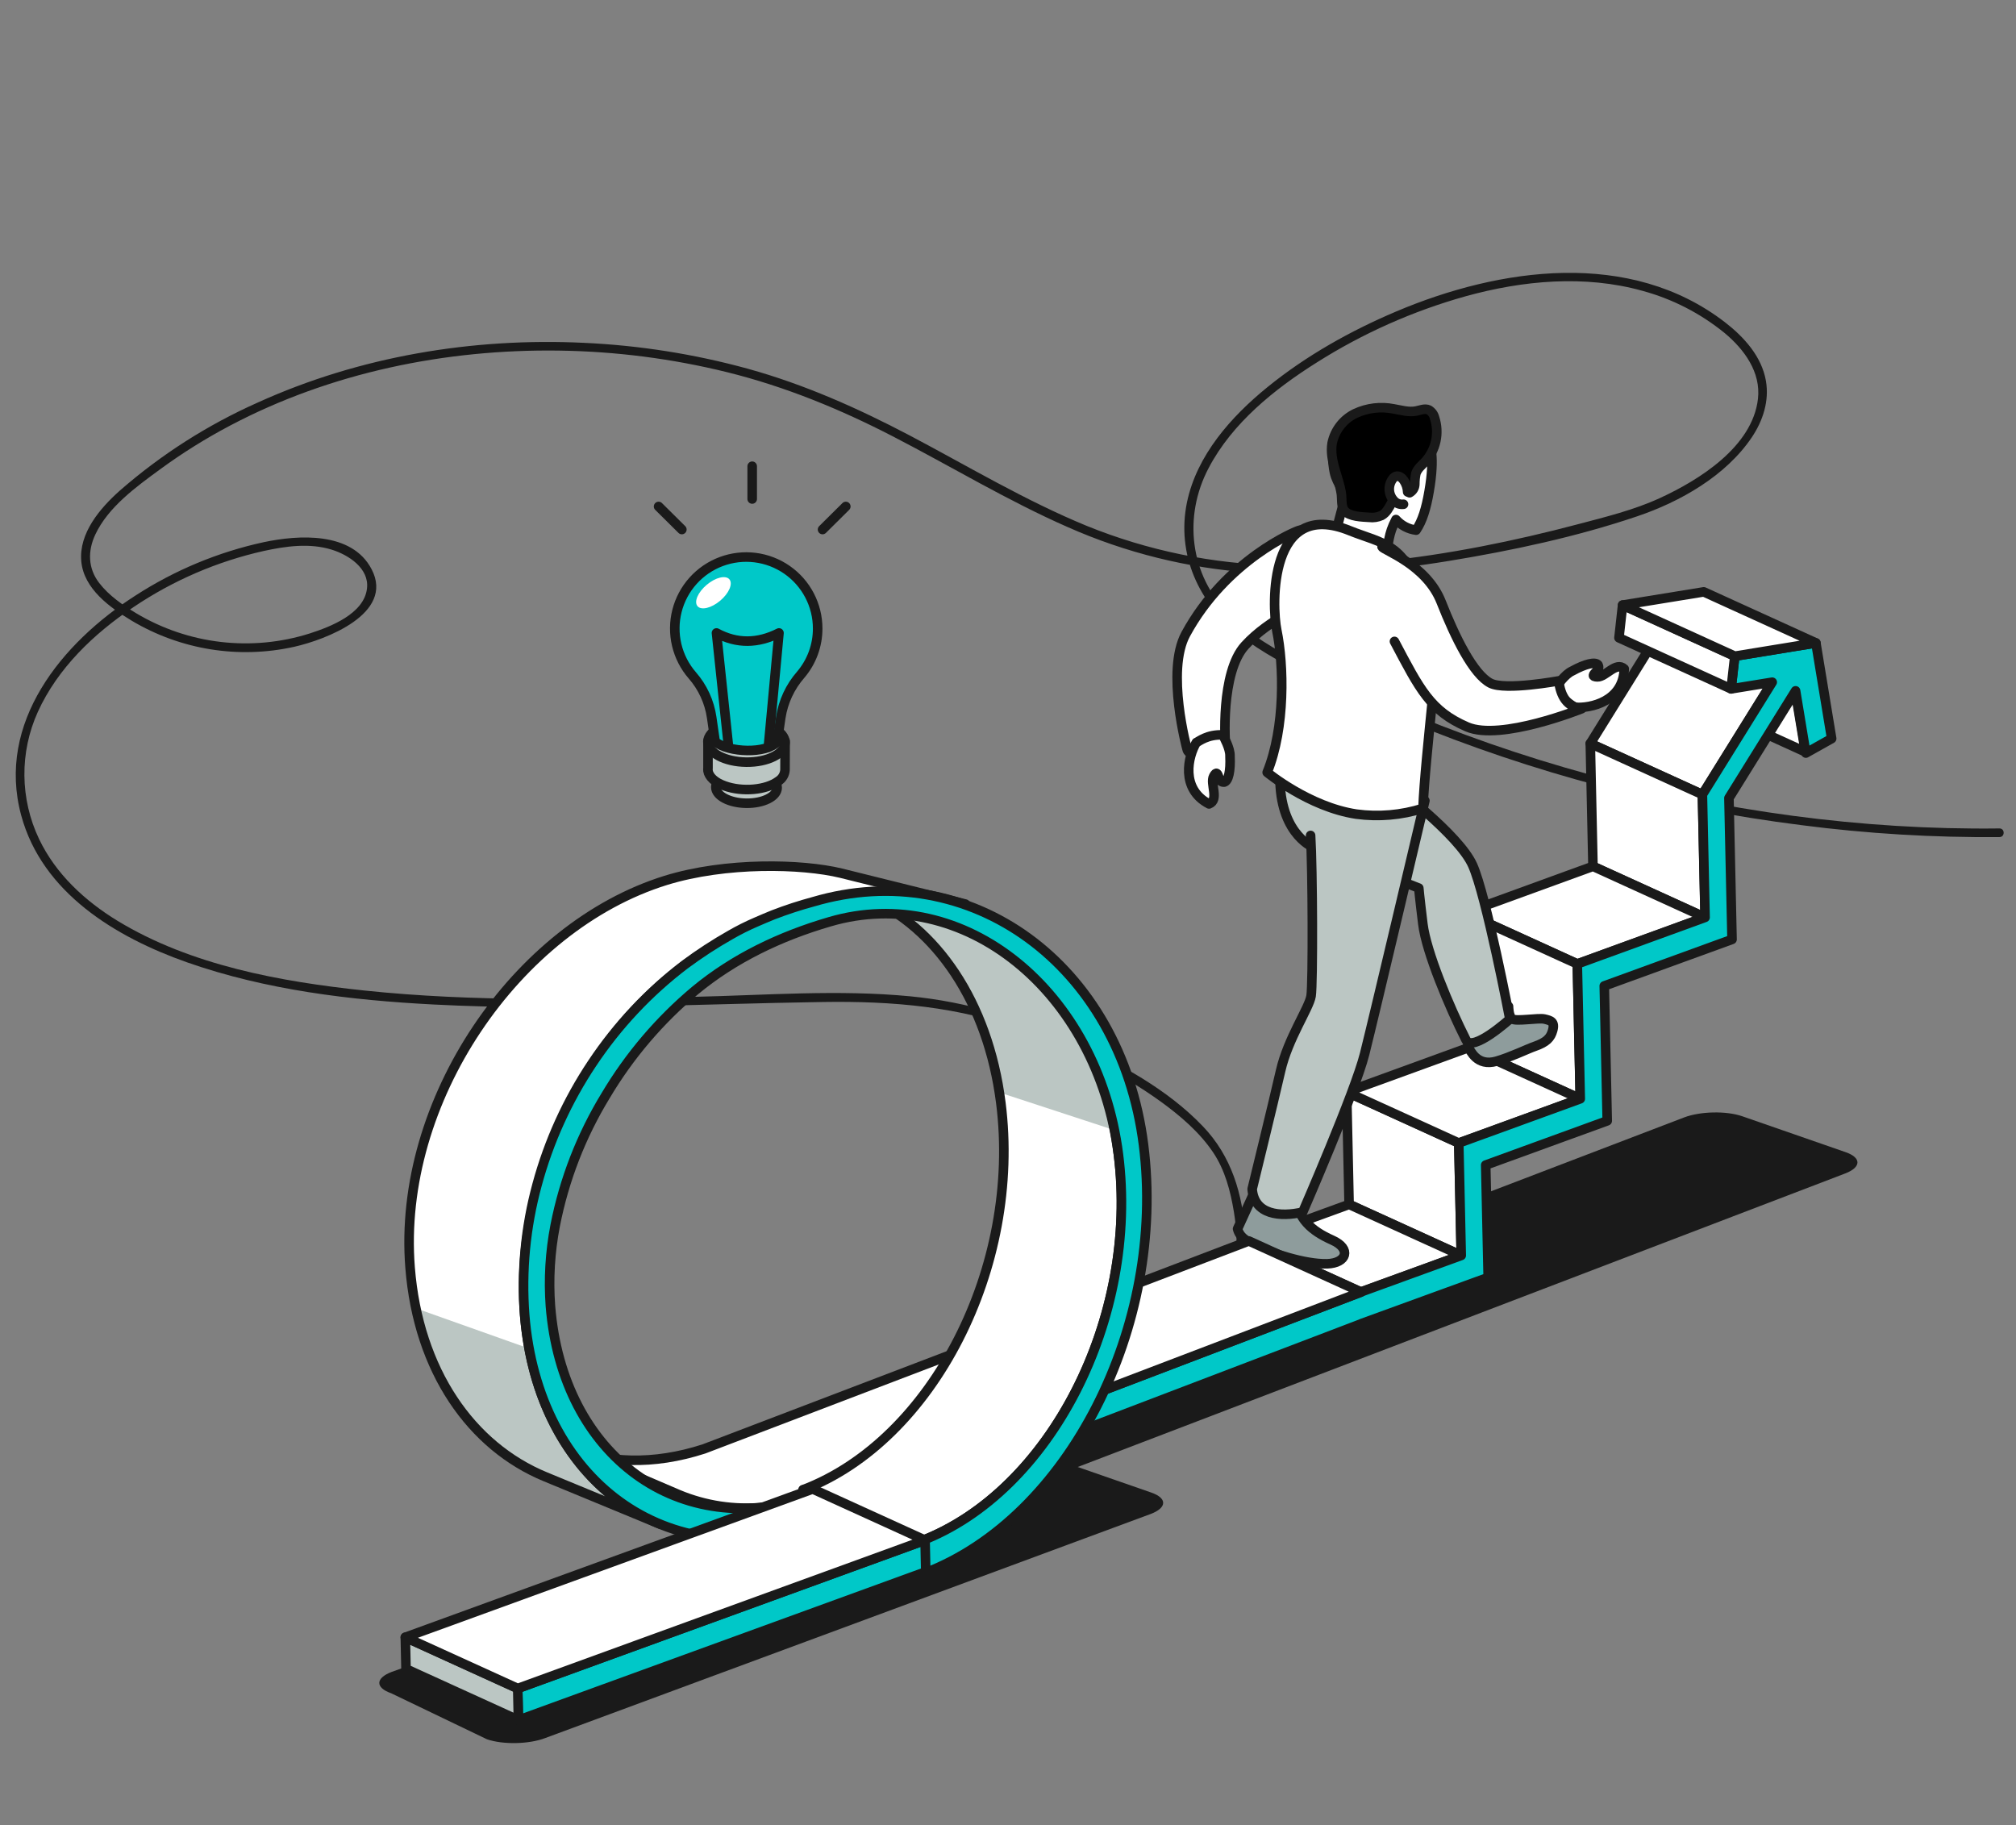 <svg width="422" height="382" viewBox="0 0 422 382" fill="none" xmlns="http://www.w3.org/2000/svg">
<rect x="0" y="0" width="422" height="382" fill="#808080" stroke="none"/>
<path d="M418.543 173.402C389.664 173.764 360.622 169.745 332.78 162.129C318.735 158.297 304.971 153.502 291.585 147.777C285.078 144.987 278.649 141.987 272.347 138.739C266.972 135.974 261.604 132.901 257.284 128.599C249.041 120.374 247.643 108.113 253 97.96C257.952 88.525 266.779 81.445 275.643 75.866C285.302 69.754 295.802 65.086 306.811 62.008C318.789 58.7 331.671 57.501 343.776 60.863C350.087 62.572 355.967 65.592 361.032 69.726C365.117 73.137 368.624 77.897 367.985 83.488C366.846 93.496 355.694 100.473 347.433 104.263C341.956 106.775 336.033 108.215 330.231 109.746C323.603 111.499 316.885 113.06 310.137 114.367C296.177 117.067 281.927 118.717 267.683 118.332C253.889 118.055 240.263 115.255 227.477 110.071C214.625 104.787 202.683 97.611 190.416 91.14C179.552 85.434 168.387 80.457 156.536 77.18C145.325 74.102 133.806 72.284 122.192 71.757C98.959 70.648 75.273 74.589 54.017 84.229C43.485 88.906 33.717 95.142 25.041 102.726C20.938 106.384 16.467 111.62 17.016 117.512C17.558 123.285 23.041 127.189 27.62 129.948C37.85 136.029 50.018 137.969 61.632 135.371C68.097 133.907 82.642 128.472 77.792 119.157C73.659 111.21 62.476 111.945 55.185 113.488C45.649 115.563 36.566 119.343 28.373 124.646C12.937 134.51 -0.825 151.266 4.441 170.679C8.839 186.881 24.204 196.154 39.092 201.408C55.631 207.228 73.436 209.367 90.849 210.259C117.998 211.657 145.172 210.138 172.322 209.729C186.638 209.512 200.984 210.662 214.45 215.826C224.368 219.634 234.195 224.261 242.853 230.491C247.017 233.504 251.078 236.951 253.958 241.24C256.44 244.952 257.573 249.332 258.29 253.695C259.453 260.624 258.892 267.902 255.651 274.217C249.433 286.267 235.768 292.292 223.325 295.654C209.823 299.269 195.609 300.475 181.655 300.203C176.882 300.16 172.115 299.832 167.381 299.221C166.242 299.059 165.748 300.8 166.899 300.963C178.347 302.559 190.181 302.348 201.659 301.252C215.595 299.914 230.182 297.1 242.395 289.918C247.788 286.749 252.68 282.574 256.012 277.229C259.422 271.599 261.03 265.061 260.622 258.491C260.206 250.007 257.748 241.964 251.795 235.752C244.372 227.991 234.43 222.641 224.766 218.218C213.788 213.187 202.569 209.698 190.494 208.536C175.479 207.096 160.283 208.313 145.245 208.65C122.319 209.162 99.157 209.735 76.316 207.331C58.698 205.475 39.966 202.07 24.619 192.749C17.757 188.562 11.659 182.928 8.165 175.59C6.194 171.444 5.151 166.918 5.108 162.328C5.065 157.738 6.024 153.194 7.917 149.012C12.069 139.86 19.685 132.594 27.939 127.08C36.218 121.497 45.467 117.51 55.209 115.325C59.879 114.313 64.784 113.614 69.447 115.054C72.924 116.133 77.316 118.946 76.822 123.164C76.219 128.496 69.122 131.208 64.82 132.594C58.816 134.49 52.48 135.094 46.227 134.367C39.973 133.64 33.944 131.598 28.536 128.376C25.71 126.671 22.782 124.652 20.757 122.013C18.401 118.952 18.347 115.331 19.938 111.909C22.649 106.125 28.482 101.919 33.507 98.238C38.148 94.841 43.031 91.788 48.118 89.103C69.17 77.981 93.247 73.058 116.962 73.384C128.858 73.543 140.696 75.063 152.246 77.915C164.387 80.927 175.859 85.633 186.957 91.369C199.152 97.665 210.926 104.805 223.506 110.33C235.662 115.716 248.665 118.94 261.929 119.856C275.787 120.808 289.705 119.639 303.371 117.398C316.566 115.235 330.02 112.361 342.703 108.071C351.741 105.016 361.273 99.599 366.702 91.532C369.04 88.049 370.383 83.898 369.648 79.698C368.763 74.607 365.057 70.528 361.098 67.467C341.185 52.09 313.963 56.019 292.302 65.177C282.704 69.244 273.443 74.426 265.333 81.012C257.724 87.187 250.517 95.267 248.463 105.149C246.227 115.994 250.933 126.237 259.465 132.925C264.231 136.649 269.611 139.426 275.034 142.071C281.385 145.216 287.832 148.143 294.375 150.85C320.836 161.792 348.642 169.143 377.053 172.71C390.809 174.496 404.672 175.331 418.543 175.21C419.706 175.21 419.712 173.402 418.543 173.402Z" fill="#1A1A1A"/>
<path d="M143.712 318.176C140.368 317.013 140.416 315.019 143.814 313.717L352.522 233.895C355.92 232.6 361.379 232.485 364.723 233.654L386.336 241.162C389.68 242.324 389.632 244.325 386.233 245.626L177.525 325.442C174.127 326.744 168.662 326.852 165.318 325.69L143.712 318.176Z" fill="#1A1A1A"/>
<path d="M81.878 354.417C78.534 353.248 78.576 351.253 81.981 349.952L207.191 305.154C210.589 303.853 216.054 303.739 219.392 304.907L241.004 312.415C244.348 313.578 244.3 315.578 240.902 316.88L114.125 363.798C110.727 365.099 105.262 365.208 101.918 364.045L81.878 354.417Z" fill="#1A1A1A"/>
<path d="M375.326 141.812L351.852 131.123L354.424 146.686L377.899 157.375L375.326 141.812Z" fill="white" stroke="#1A1A1A" stroke-width="2" stroke-linecap="round" stroke-linejoin="round"/>
<path d="M373.814 138.236L350.34 127.541L332.891 155.619L356.365 166.313L373.814 138.236Z" fill="white" stroke="#1A1A1A" stroke-width="2" stroke-linecap="round" stroke-linejoin="round"/>
<path d="M356.365 166.314L332.891 155.619L333.451 181.335L356.925 192.03L356.365 166.314Z" fill="white" stroke="#1A1A1A" stroke-width="2" stroke-linecap="round" stroke-linejoin="round"/>
<path d="M356.923 192.029L333.449 181.334L306.703 191.071L330.177 201.766L356.923 192.029Z" fill="white" stroke="#1A1A1A" stroke-width="2" stroke-linecap="round" stroke-linejoin="round"/>
<path d="M330.177 201.767L306.703 191.072L307.324 219.313L330.798 230.001L330.177 201.767Z" fill="white" stroke="#1A1A1A" stroke-width="2" stroke-linecap="round" stroke-linejoin="round"/>
<path d="M305.365 239.253L281.891 228.564L282.403 252.093L305.883 262.788L305.365 239.253Z" fill="white" stroke="#1A1A1A" stroke-width="2" stroke-linecap="round" stroke-linejoin="round"/>
<path d="M330.797 229.999L307.323 219.311L281.891 228.565L305.365 239.254L330.797 229.999Z" fill="white" stroke="#1A1A1A" stroke-width="2" stroke-linecap="round" stroke-linejoin="round"/>
<path d="M284.865 270.433L261.391 259.744L261.535 266.348L285.01 277.043L284.865 270.433Z" fill="white" stroke="#1A1A1A" stroke-width="2" stroke-linecap="round" stroke-linejoin="round"/>
<path d="M305.881 262.79L282.401 252.096L261.391 259.748L284.865 270.437L305.881 262.79Z" fill="white" stroke="#1A1A1A" stroke-width="2" stroke-linecap="round" stroke-linejoin="round"/>
<path d="M284.858 270.453V270.429L305.874 262.783L305.356 239.249L330.788 229.994L330.168 201.76L356.914 192.023L356.353 166.307L370.971 142.791L362.367 144.189L363.132 137.344L380.111 134.572L383.413 154.594L378.014 157.625L375.863 144.598L361.909 167.048L362.559 196.632L335.813 206.363L336.434 234.603L310.996 243.858L311.514 267.392L285.033 277.027L285.039 277.045L170.957 320.565L170.812 313.955L284.858 270.453Z" fill="#00C8C8" stroke="#1A1A1A" stroke-width="2" stroke-linecap="round" stroke-linejoin="round"/>
<path d="M363.13 137.345L339.65 126.65L338.891 133.501L362.365 144.19L363.13 137.345Z" fill="white" stroke="#1A1A1A" stroke-width="2" stroke-linecap="round" stroke-linejoin="round"/>
<path d="M380.116 134.574L356.641 123.885L339.656 126.65L363.137 137.345L380.116 134.574Z" fill="white" stroke="#1A1A1A" stroke-width="2" stroke-linecap="round" stroke-linejoin="round"/>
<path fill-rule="evenodd" clip-rule="evenodd" d="M271.208 250.271C271.557 255.091 274.546 257.64 278.89 259.574C282.939 261.381 281.902 264.394 277.817 264.526C272.949 264.653 265.869 262.116 263.616 261.05C261.362 259.983 259.531 259.182 259.055 257.206C259.723 255.705 263.086 248.385 263.086 248.385" fill="#8E9C9C"/>
<path d="M271.208 250.271C271.557 255.091 274.546 257.64 278.89 259.574C282.939 261.381 281.902 264.394 277.817 264.526C272.949 264.653 265.869 262.116 263.616 261.05C261.362 259.983 259.531 259.182 259.055 257.206C259.723 255.705 263.086 248.385 263.086 248.385" stroke="#1A1A1A" stroke-width="2" stroke-linecap="round" stroke-linejoin="round"/>
<path fill-rule="evenodd" clip-rule="evenodd" d="M309.064 209.299C309.064 209.299 306.967 218.752 307.383 219.277C307.798 219.801 309.106 223.32 313.257 222.121C316.198 221.271 319.795 219.53 321.229 219.03C323.747 218.162 324.585 217.222 325.006 215.71C325.549 213.8 324.537 213.601 323.301 213.3C322.066 212.998 317.276 213.866 316.529 213.269C315.782 212.673 315.776 210.655 315.776 210.655L309.064 209.299Z" fill="#8E9C9C" stroke="#1A1A1A" stroke-width="2" stroke-linecap="round" stroke-linejoin="round"/>
<path fill-rule="evenodd" clip-rule="evenodd" d="M289.924 163.01C291.605 164.347 305.378 174.675 308.252 181.085C311.126 187.496 316.049 213.308 316.049 213.308C316.049 213.308 308.216 220.37 306.879 217.677C303.36 210.724 298.558 199.246 297.841 193.401C297.124 187.557 296.991 185.882 296.991 185.882C296.991 185.882 277.584 178.278 275.168 177.488C275.168 177.488 268.293 175.048 267.938 163.63" fill="#BBC6C3"/>
<path d="M289.924 163.01C291.605 164.347 305.378 174.675 308.252 181.085C311.126 187.496 316.049 213.308 316.049 213.308C316.049 213.308 308.216 220.37 306.879 217.677C303.36 210.724 298.558 199.246 297.841 193.401C297.124 187.557 296.991 185.882 296.991 185.882C296.991 185.882 277.584 178.278 275.168 177.488C275.168 177.488 268.293 175.048 267.938 163.63" stroke="#1A1A1A" stroke-width="2" stroke-linecap="round" stroke-linejoin="round"/>
<path fill-rule="evenodd" clip-rule="evenodd" d="M274.341 174.867C274.774 181.856 274.853 205.909 274.443 208.47C274.033 211.031 269.623 217.321 268.062 224.135C266.502 230.95 262.109 248.881 262.109 248.881C262.543 254.304 268.008 254.78 272.696 253.701C272.696 253.701 283.631 228.594 285.644 220.617C287.656 212.639 298.267 167.595 298.267 167.595L277.474 162.877" fill="#BBC6C3"/>
<path d="M274.341 174.867C274.774 181.856 274.853 205.909 274.443 208.47C274.033 211.031 269.623 217.321 268.062 224.135C266.502 230.95 262.109 248.881 262.109 248.881C262.543 254.304 268.008 254.78 272.696 253.701C272.696 253.701 283.631 228.594 285.644 220.617C287.656 212.639 298.267 167.595 298.267 167.595L277.474 162.877" stroke="#1A1A1A" stroke-width="2" stroke-linecap="round" stroke-linejoin="round"/>
<path fill-rule="evenodd" clip-rule="evenodd" d="M272.115 110.963C271.308 111.083 256.654 117.175 248.213 132.714C243.995 140.444 248.484 156.815 248.484 156.815C248.828 158.966 257.305 159.448 256.618 156.658C256.395 155.754 255.449 140.764 260.607 135.118C265.764 129.472 273.627 126.406 273.627 126.406" fill="white"/>
<path d="M272.115 110.963C271.308 111.083 256.654 117.175 248.213 132.714C243.995 140.444 248.484 156.815 248.484 156.815C248.828 158.966 257.305 159.448 256.618 156.658C256.395 155.754 255.449 140.764 260.607 135.118C265.764 129.472 273.627 126.406 273.627 126.406" stroke="#1A1A1A" stroke-width="2" stroke-linecap="round" stroke-linejoin="round"/>
<path fill-rule="evenodd" clip-rule="evenodd" d="M282.634 105.06C281.766 103.354 279.856 101.378 279.326 98.86C278.476 94.829 279.254 90.491 283.134 87.87C289.888 83.302 299.227 92.955 299.227 92.955C299.227 92.955 300.474 95.275 299.137 102.909C298.534 106.421 297.733 109.048 296.425 110.97C294.799 110.759 293.302 109.97 292.208 108.747C290.545 111.88 290.75 113.634 289.972 117.05C289.069 117.375 281.176 114.748 279.477 112.682C279.784 110.079 281.242 105.813 281.628 103.427C281.338 103.24 282.742 105.277 282.634 105.06Z" fill="white" stroke="#1A1A1A" stroke-width="2" stroke-linecap="round" stroke-linejoin="round"/>
<path fill-rule="evenodd" clip-rule="evenodd" d="M297.166 125.598C294.918 113.753 289.128 113.753 282.573 111.09C265.569 104.161 266.19 126.719 267.268 131.955C268.751 139.125 269.076 152.266 265.25 161.671C265.25 161.671 273.987 168.902 283.898 170.402C288.585 171.035 293.355 170.624 297.865 169.197C298.274 158.255 301.787 132.081 300.919 128.756" fill="white"/>
<path d="M297.166 125.598C294.918 113.753 289.128 113.753 282.573 111.09C265.569 104.161 266.19 126.719 267.268 131.955C268.751 139.125 269.076 152.266 265.25 161.671C265.25 161.671 273.987 168.902 283.898 170.402C288.585 171.035 293.355 170.624 297.865 169.197C298.274 158.255 301.787 132.081 300.919 128.756" stroke="#1A1A1A" stroke-width="2" stroke-linecap="round" stroke-linejoin="round"/>
<path fill-rule="evenodd" clip-rule="evenodd" d="M286.59 108.289C287.477 108.404 288.378 108.271 289.193 107.903C290.212 107.355 290.772 106.252 291.314 105.234C292.01 103.922 292.772 102.647 293.598 101.414C293.89 102.129 294.4 102.734 295.056 103.143C295.384 102.968 295.66 102.708 295.854 102.39C296.048 102.072 296.153 101.708 296.158 101.336C296.154 100.593 296.227 99.852 296.375 99.124C296.701 98.112 297.58 97.413 298.322 96.642C299.438 95.418 300.208 93.919 300.553 92.299C300.898 90.679 300.806 88.996 300.286 87.423C300.203 87.086 300.054 86.769 299.847 86.491C299.64 86.213 299.38 85.978 299.081 85.802C298.261 85.429 297.327 85.857 296.442 86.031C294.887 86.339 293.302 85.851 291.736 85.58C289.033 85.043 286.23 85.376 283.728 86.532C282.491 87.12 281.406 87.987 280.559 89.065C279.713 90.143 279.127 91.402 278.848 92.744C278.245 96.359 280.21 99.757 280.764 103.258C280.945 104.36 280.674 106.005 281.451 106.921C282.487 108.144 285.132 108.198 286.59 108.289Z" fill="black" stroke="#1A1A1A" stroke-width="2" stroke-linecap="round" stroke-linejoin="round"/>
<path fill-rule="evenodd" clip-rule="evenodd" d="M294.659 102.973C294.621 102.111 294.346 101.277 293.863 100.563C293.508 100.032 292.875 99.514 292.231 99.695C291.95 99.789 291.707 99.971 291.538 100.213C291.039 100.868 290.783 101.676 290.815 102.498C290.847 103.32 291.164 104.106 291.712 104.72C291.959 105.025 292.279 105.261 292.643 105.405C293.008 105.55 293.403 105.598 293.791 105.545" fill="white"/>
<path d="M294.659 102.973C294.621 102.111 294.346 101.277 293.863 100.563C293.508 100.032 292.875 99.514 292.231 99.695C291.95 99.789 291.707 99.971 291.538 100.213C291.039 100.868 290.783 101.676 290.815 102.498C290.847 103.32 291.164 104.106 291.712 104.72C291.959 105.025 292.279 105.261 292.643 105.405C293.008 105.55 293.403 105.598 293.791 105.545" stroke="#1A1A1A" stroke-width="2" stroke-linecap="round" stroke-linejoin="round"/>
<path fill-rule="evenodd" clip-rule="evenodd" d="M329.602 148.038C332.964 148.345 339.815 146.778 339.995 140C338.278 138.397 336.091 141.735 334.38 141.681C333.109 141.639 333.494 141.205 334.181 140.512C334.603 140.084 334.784 139.705 334.494 139.15C333.928 138.476 331.861 138.928 329.108 140.446C327.547 141.133 326.023 143.459 325.758 143.742C327.059 146.778 329.216 147.64 329.602 148.038Z" fill="white" stroke="#1A1A1A" stroke-width="2" stroke-linecap="round" stroke-linejoin="round"/>
<path fill-rule="evenodd" clip-rule="evenodd" d="M250.431 155.409C248.671 158.289 247.069 165.139 253.082 168.272C255.275 167.435 253.239 164.007 254.04 162.494C254.642 161.368 254.859 161.892 255.179 162.826C255.378 163.392 255.631 163.747 256.263 163.705C257.119 163.494 257.619 161.44 257.468 158.283C257.541 156.577 256.095 154.173 255.98 153.824C252.672 153.679 250.931 155.234 250.431 155.409Z" fill="white" stroke="#1A1A1A" stroke-width="2" stroke-linecap="round" stroke-linejoin="round"/>
<path fill-rule="evenodd" clip-rule="evenodd" d="M289.297 114.455C289.61 115.184 298.594 118.155 301.679 126.011C304.565 133.35 308.397 141.171 312.012 143.009C315.109 144.575 326.274 142.515 326.274 142.515C326.695 145.684 327.961 147.979 331.094 148.341C331.094 148.341 314.109 155.186 307.107 152.149C299.425 148.829 297.208 144.316 291.894 134.254" fill="white"/>
<path d="M289.297 114.455C289.61 115.184 298.594 118.155 301.679 126.011C304.565 133.35 308.397 141.171 312.012 143.009C315.109 144.575 326.274 142.515 326.274 142.515C326.695 145.684 327.961 147.979 331.094 148.341C331.094 148.341 314.109 155.186 307.107 152.149C299.425 148.829 297.208 144.316 291.894 134.254" stroke="#1A1A1A" stroke-width="2" stroke-linecap="round" stroke-linejoin="round"/>
<path d="M147.345 303.278L261.42 259.752L284.919 270.447L170.801 313.961L170.945 320.589L159.781 315.503C153.727 316.084 147.624 315.161 142.012 312.816L118.719 302.838C126.913 306.321 136.758 306.707 147.345 303.278Z" fill="white" stroke="#1A1A1A" stroke-width="2" stroke-linecap="round" stroke-linejoin="round"/>
<path d="M192.724 322.601L168.117 311.822L168.961 318.48L193.574 329.259L192.724 322.601Z" fill="white" stroke="#1A1A1A" stroke-width="2" stroke-linecap="round" stroke-linejoin="round"/>
<path d="M207.414 193.519L181.59 187.807C195.936 194.091 206.805 209.63 209.504 230.863C213.855 265.128 195.291 301.449 168.117 311.818L192.724 322.591C219.898 312.222 238.468 275.908 234.112 241.642C231.418 220.397 221.76 199.803 207.414 193.519Z" fill="white"/>
<mask id="mask0_2140_16571" style="mask-type:luminance" maskUnits="userSpaceOnUse" x="168" y="187" width="67" height="136">
<path d="M207.414 193.519L181.59 187.807C195.936 194.091 206.805 209.63 209.504 230.863C213.855 265.128 195.291 301.449 168.117 311.818L192.724 322.591C219.898 312.222 238.468 275.908 234.112 241.642C231.418 220.397 221.76 199.803 207.414 193.519Z" fill="white"/>
</mask>
<g mask="url(#mask0_2140_16571)">
<path d="M237.73 238.013L190.492 222.54L161.914 169.229L225.185 181.267L237.73 238.013Z" fill="#BBC6C3"/>
</g>
<path d="M207.414 193.519L181.59 187.807C195.936 194.091 206.805 209.63 209.504 230.863C213.855 265.128 195.291 301.449 168.117 311.818L192.724 322.591C219.898 312.222 238.468 275.908 234.112 241.642C231.418 220.397 221.76 199.803 207.414 193.519Z" stroke="#1A1A1A" stroke-width="2" stroke-linecap="round" stroke-linejoin="round"/>
<path d="M161.489 193.37L161.019 193.177L160.302 192.882C129.779 203.589 107.069 240.481 109.823 275.217C111.54 296.811 122.651 312.615 138.142 319.008L114.161 309.109C98.652 302.716 87.542 286.912 85.843 265.317C83.071 230.467 108.136 193.997 139.298 184.296C151.909 180.374 167.912 180.789 176.052 182.766L202.081 189.231C188.488 189.568 182.614 185.188 171.57 189.122C171.298 189.201 165.586 191.96 161.489 193.37Z" fill="white"/>
<mask id="mask1_2140_16571" style="mask-type:luminance" maskUnits="userSpaceOnUse" x="85" y="181" width="118" height="139">
<path d="M161.489 193.37L161.019 193.177L160.302 192.882C129.779 203.589 107.069 240.481 109.823 275.217C111.54 296.811 122.651 312.615 138.142 319.008L114.161 309.109C98.652 302.716 87.542 286.912 85.843 265.317C83.071 230.467 108.136 193.997 139.298 184.296C151.909 180.374 167.912 180.789 176.052 182.766L202.081 189.231C188.488 189.568 182.614 185.188 171.57 189.122C171.298 189.201 165.586 191.96 161.489 193.37Z" fill="white"/>
</mask>
<g mask="url(#mask1_2140_16571)">
<path d="M114.354 283.542L75.883 269.877L82.125 306.42L165.592 343.915L161.375 295.93L114.354 283.542Z" fill="#BBC6C3"/>
</g>
<path d="M161.489 193.37L161.019 193.177L160.302 192.882C129.779 203.589 107.069 240.481 109.823 275.217C111.54 296.811 122.651 312.615 138.142 319.008L114.161 309.109C98.652 302.716 87.542 286.912 85.843 265.317C83.071 230.467 108.136 193.997 139.298 184.296C151.909 180.374 167.912 180.789 176.052 182.766L202.081 189.231C188.488 189.568 182.614 185.188 171.57 189.122C171.298 189.201 165.586 191.96 161.489 193.37Z" stroke="#1A1A1A" stroke-width="2" stroke-linecap="round" stroke-linejoin="round"/>
<path d="M158.244 193.008C159.449 192.478 160.654 191.977 161.859 191.483C164.621 190.419 167.436 189.499 170.294 188.73C202.921 179.132 234.547 201.684 239.368 239.625C244.188 277.566 223.66 317.778 193.576 329.256L192.726 322.592C219.9 312.223 238.47 275.909 234.114 241.643C229.757 207.378 201.698 184.693 173.657 192.941C163.329 195.954 153.659 200.569 145.495 207.33C138.056 213.558 131.724 220.999 126.768 229.34C121.661 237.711 118.085 246.925 116.206 256.55C115.137 262.089 114.805 267.746 115.218 273.372C117.718 304.848 142.331 322.707 170.047 313.181L170.535 319.297C139.807 329.847 112.597 310.072 109.825 275.222C109.128 266.05 110.008 256.826 112.428 247.952C114.87 238.919 118.765 230.344 123.96 222.562C129.238 214.631 135.806 207.639 143.392 201.877C146.427 199.623 149.598 197.559 152.888 195.695C154.619 194.696 156.408 193.799 158.244 193.008Z" fill="#00C8C8" stroke="#1A1A1A" stroke-width="2" stroke-linecap="round" stroke-linejoin="round"/>
<path d="M108.367 353.413L108.512 360.047L193.787 329.005L193.642 322.377L108.367 353.413Z" fill="#00C8C8" stroke="#1A1A1A" stroke-width="2" stroke-linecap="round" stroke-linejoin="round"/>
<path d="M108.372 353.414L84.844 342.701L84.988 349.329L108.517 360.048L108.372 353.414Z" fill="#BBC6C3" stroke="#1A1A1A" stroke-width="2" stroke-linecap="round" stroke-linejoin="round"/>
<path d="M193.647 322.379L170.119 311.666L84.844 342.702L108.372 353.415L193.647 322.379Z" fill="white" stroke="#1A1A1A" stroke-width="2" stroke-linecap="round" stroke-linejoin="round"/>
<path d="M162.681 164.892C162.703 163.061 159.845 161.544 156.298 161.502C152.751 161.46 149.858 162.909 149.836 164.739C149.814 166.569 152.672 168.087 156.219 168.129C159.766 168.171 162.659 166.722 162.681 164.892Z" fill="#BBC6C3" stroke="#1A1A1A" stroke-width="2" stroke-linecap="round" stroke-linejoin="round"/>
<path d="M164.343 155.104H148.201V160.803C148.183 160.962 148.183 161.121 148.201 161.279V161.352C148.388 162.557 149.599 163.762 151.702 164.497C155.389 165.828 160.414 165.377 162.921 163.497C163.326 163.246 163.665 162.9 163.909 162.49C164.152 162.08 164.293 161.617 164.319 161.141L164.343 155.104Z" fill="#BBC6C3" stroke="#1A1A1A" stroke-width="2" stroke-linecap="round" stroke-linejoin="round"/>
<path d="M164.333 155.454C164.36 153.152 160.765 151.242 156.303 151.189C151.841 151.136 148.202 152.96 148.174 155.262C148.147 157.565 151.742 159.475 156.204 159.528C160.666 159.58 164.306 157.757 164.333 155.454Z" fill="#BBC6C3" stroke="#1A1A1A" stroke-width="2" stroke-linecap="round" stroke-linejoin="round"/>
<path d="M171.159 131.554C171.16 129.138 170.575 126.759 169.456 124.619C168.336 122.478 166.715 120.641 164.73 119.264C162.746 117.887 160.458 117.011 158.061 116.711C155.664 116.412 153.231 116.697 150.968 117.542C148.706 118.388 146.682 119.769 145.069 121.568C143.457 123.366 142.305 125.529 141.71 127.87C141.116 130.211 141.097 132.661 141.656 135.011C142.215 137.361 143.335 139.54 144.919 141.363C147.091 143.85 148.499 146.911 148.974 150.178L149.703 155.233C152.397 157.547 160.519 157.854 162.706 155.233L163.435 150.184C163.948 146.864 165.394 143.759 167.604 141.23C169.904 138.531 171.165 135.1 171.159 131.554Z" fill="#00C8C8" stroke="#1A1A1A" stroke-width="2" stroke-linecap="round" stroke-linejoin="round"/>
<path d="M152.501 156.31L149.977 132.486C154.267 134.8 158.629 134.728 163.063 132.486L160.828 156.413" stroke="#1A1A1A" stroke-width="2" stroke-linecap="round" stroke-linejoin="round"/>
<path d="M150.748 125.739C152.592 124.188 153.458 122.184 152.682 121.262C151.907 120.34 149.783 120.85 147.94 122.401C146.096 123.952 145.23 125.956 146.006 126.878C146.781 127.8 148.904 127.29 150.748 125.739Z" fill="white"/>
<path d="M157.453 97.588V104.445" stroke="#1A1A1A" stroke-width="2" stroke-linecap="round" stroke-linejoin="round"/>
<path d="M137.859 106.01L142.728 110.836" stroke="#1A1A1A" stroke-width="2" stroke-linecap="round" stroke-linejoin="round"/>
<path d="M177.048 106.01L172.18 110.836" stroke="#1A1A1A" stroke-width="2" stroke-linecap="round" stroke-linejoin="round"/>
</svg>
